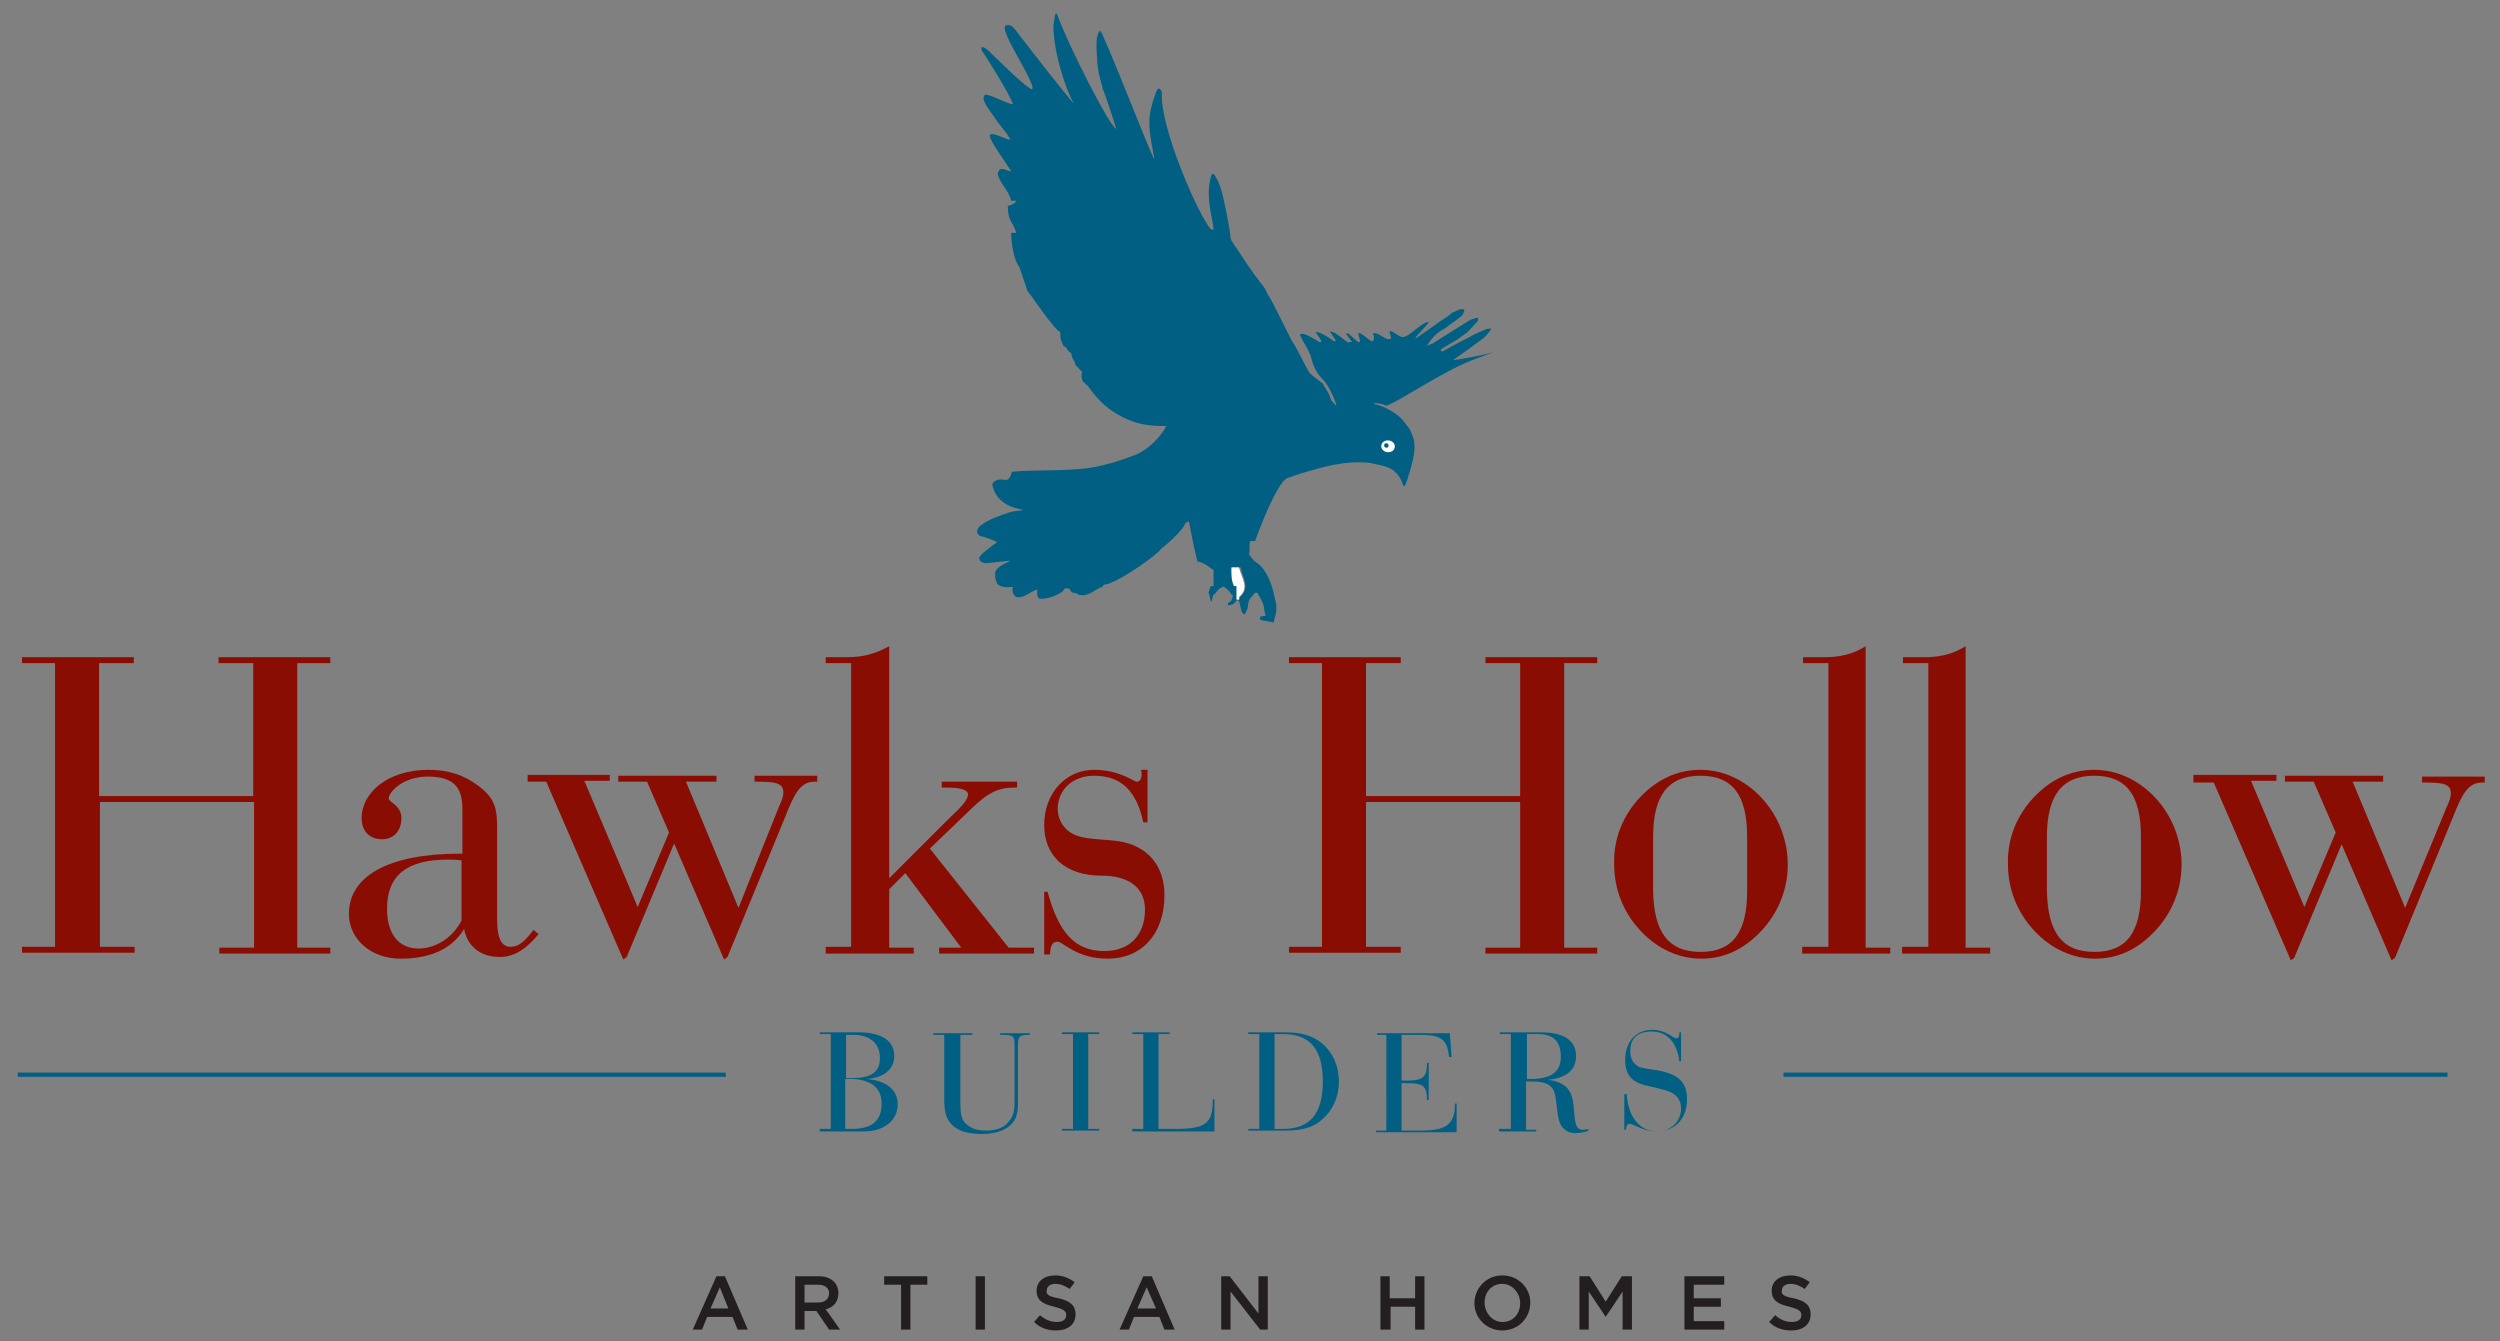 <?xml version="1.0" encoding="utf-8"?>
<!-- Generator: Adobe Illustrator 21.0.0, SVG Export Plug-In . SVG Version: 6.00 Build 0)  -->
<svg version="1.1" id="Layer_1" xmlns="http://www.w3.org/2000/svg" xmlns:xlink="http://www.w3.org/1999/xlink" x="0px" y="0px"
	 viewBox="0 0 295.2 158.4" style="enable-background:new 0 0 295.2 158.4;" xml:space="preserve">
<rect x="0" y="0" width="295.2" height="158.4" fill="#808080" stroke="none"/>
<style type="text/css">
	.st0{fill-rule:evenodd;clip-rule:evenodd;fill:#005F83;}
	.st1{fill:#8A0D04;}
	.st2{fill-rule:evenodd;clip-rule:evenodd;fill:#FFFFFF;}
	.st3{fill:none;}
	.st4{fill:none;stroke:#005F83;stroke-width:0.329;}
	.st5{fill:none;stroke:#005F83;stroke-width:0.5;}
	.st6{fill:#005F83;}
	.st7{fill:#231F20;}
</style>
<path class="st0" d="M171.6,42.5c0.3-0.2,3.7-2.6,3.8-2.8c0.1-0.1,0.4-0.4,0.5-0.6c0.2-0.2,0.2-0.3,0.2-0.3s-0.6,0-0.7,0.1
	c-0.2,0.1-1.6,0.7-1.7,0.8c-0.2,0.1-2.7,1.4-3,1.6c-0.3,0.2-0.4,0.2-0.4,0.2l-0.2-0.1l0.1-0.2c0,0,1.5-0.9,1.7-1
	c0.2-0.1,1.4-1,1.4-1s1-1.1,1.2-1.3c0.1-0.2,0-0.4,0-0.4s-0.6,0.1-1.1,0.4c-0.5,0.3-3.2,2-3.2,2l-1.1,0.7c-0.1,0-0.5,0.2-0.6,0.2
	c0.5-0.8,1.2-1.6,2.1-2c0.2-0.2,1.8-1.3,2-1.5c0,0,0.3-0.4,0.3-0.6s-0.1-0.2-0.2-0.2c-0.1,0-0.3,0-0.5,0.1c-0.2,0.1-0.4,0.2-0.7,0.3
	l-0.6,0.5c-0.3,0.1-3.7,2.6-3.8,2.6c0.1-0.4,1.5-1.6,1.6-2c-0.9,0.1-2.2,1.7-3,1.8c-0.4,0.1-1.3-0.8-1.6-0.7
	c-0.1,0.1,0.3,0.9,0.1,0.9c-0.1,0-0.3,0.1-0.5,0c-0.4-0.2-0.8-0.5-1.1-0.6c-0.2-0.1-0.5,0-0.5-0.1c0.1,0.3,0.2,0.6,0.1,0.8
	c0,0.1-0.1,0.2-0.2,0.2c-0.2,0-1-0.8-1.5-1c-0.2,0,0,0.6,0.1,0.9c0,0.1,0,0.2-0.2,0.2c-0.6-0.4-1.3-1.3-1.4-1c-0.2,0,0.8,1,0.6,1
	c-0.1-0.1-0.4,0.1-0.5,0c-0.4-0.3-1-0.8-1.5-1.1c-0.2-0.1-0.4-0.1-0.5-0.2c-0.2,0,0.5,0.8,0.6,1.1c0.1,0.1-0.1,0.1-0.2,0.1
	c-0.6-0.5-1.7-1.1-2-1.1c-0.4-0.1,0.5,0.8,0.5,1.1c0,0.2-0.3,0.1-0.5-0.1c-0.1,0-1.6-1.1-2-0.7c0,0.3,1.1,1.9,1.1,2.2
	c0.2,0,0.3,1.9,1.6,3.1c0.8,0.8,1.6,2.8,1.6,3.1c-0.1,0-0.5-0.6-0.6-0.6c-0.3-1.1-0.8-1.5-1-2c-0.5-0.4-1.1-0.8-1.6-1.3
	c-0.3-0.5-1.8-3.5-1.9-3.5c-0.3-0.4-2.8-5.7-3-5.7c-0.5-1.2-0.7-1.1-1.2-1.9c-0.2-0.1-2.3-3.3-3.1-4.5l-0.1-0.3c0-0.8-0.9-5.3-1.2-6
	c-0.2-0.5-0.2-0.6-0.6-1.3c-0.2-0.4-0.4-0.3-0.5,0c-0.7,2.5,0.2,4.9,0.3,6.3c-0.1,0-0.2,0-0.3,0c-1.4-1.5-6.1-12.1-5.8-16.2
	c-0.3-0.8-0.6-0.4-0.8,0.3c-0.3,0.8-0.5,1.6-0.6,2.2c-0.3,2,0.3,3.9,0.5,5.4c-0.2,0-6.1-15.2-6.4-15.2c-0.5,0.6-0.5,1.5-0.3,4.1
	c0.1,1.2,0.6,2.5,0.6,2.8c0.1,0,1.5,4.3,1.6,4.7c-0.7-0.1-5.8-10.1-7-13.6c-0.3,0-0.2,0.3-0.4,1.3c-0.1,3,1.5,7.9,2.4,9.3
	c-0.2,0-6.8-8.5-7-8.8c-0.3-0.3-0.4-0.4-0.5-0.4c-1.2-0.3-0.5,1,0,2.1c0.6,1.2,2.9,5,2.6,5.4c-0.3,0.4-5.1-4.5-5.4-4.7
	c-0.5-0.4-0.8-0.3-0.5,0.3c0.1,0,3.4,5.3,3.6,6.2c-0.4,0.1-2.9-1.3-3.3-1.1c-0.6,0.6,0.6,1.8,1.5,3.2c0.5,0.7,1.2,1.4,1.5,2.1
	c-0.3,0-0.6-0.2-1.2-0.4c-1-0.4-1.3-0.3-1.2,0c-0.1,0.4,2.2,3.6,2.5,4.1c-0.5,0.1-1.3-0.8-1.6,0.3c0.3,1.3,1.3,1.9,1.6,3.2
	c0.2,0,0.4,0,0.6,0c0,0.2-0.6,0.6-1,0.6c0,1.9,0.6,1.8,1,3.2c-0.2,0-0.4,0-0.6,0c0,0.5,0.1,2.9,1,4.1c0.2,0.7,0.7,2,0.9,2.7l0.2,0.3
	c0.3,0.3,3.1,4.5,3.7,4.6c0,0.8,0,0.8,0.4,1.7c0.4,0,0.4,0.6,0.9,0.8c0.1,0.8,0.3,0.6,0.5,1.4c0.6,0.6,0.7,0.8,0.8,0.8
	c-0.1,0.3-0.2,0.6,0.1,1.2c0.3,0.1,0.2,0.3,0.5,0.4c0.4,0.5,1.4,2.1,3.2,3.2c2.5,1.6,4.5,1.6,6.1,1.6c-0.1,0.4-1.4,2.3-3.2,3.2
	c0,0.1-3.4,1.3-3.8,1.3c-3.1,1-8.2,0.6-11.2,0.9c-0.5,1.7-0.9,0.5-2,1.1c-0.1,0-0.4,0.3-0.3,0.6c0.5,1.8,1.9,2.5,3.6,2.8
	c0,0.1-1,0.1-1.6,0.3c-0.9,0.3-2.4,0.8-3.2,1.4c-0.8,0.5-0.8,1.2-0.2,1.4c0.8,0.2,1.3,0.4,1.9,0.7c0,0.1-0.2,0.2-0.5,0.4
	c-0.7,0.6-1.1,0.8-1.5,1.3c-0.2,0.4,0.1,0.8,0.8,0.8c1.1-0.1,1.7-0.2,2.8-0.3c0,0.1-1.6,0.6-1.8,1.4c0,1,0.1,0.9,0.3,1.4
	c0.7,0.5,1.4,0.3,1.8,0.3c0,0.2-0.2,0.8,0.4,1.2c0.9,0.2,1.7-0.7,2.5-0.9c0,0.2-0.2,1.1,0.4,1.1c1.1,0,1.8-0.4,2.5-0.8
	c0.2-0.2,0.2-0.2,0.3-0.4c0.8-0.2,0.6,0.4,1,0.5c0.2,0,0.6,0.1,0.6,0.2c1.2,0.4,2-0.7,2.9-0.9c0-0.4,0.5-0.2,1-0.5
	c1.4-0.5,5.4-3.2,6-4.1c0.1,0,2.6-2.1,2.8-3c0.5,0-0.1-0.1,0.4-0.1c0.3,1.6,0.6,3.2,1,4.7c1,0.2,1.2,0.6,1.9,1c0,0.6,0,1.3,0,1.9
	c-0.1,0-0.2,0-0.3,0c-0.2,0.2-0.2,0.7-0.3,0.7c0.1,0.4,0.2,0.7,0.3,1.2c0.2-0.3,0.1-0.5,0.3-0.9c0.3-0.1,0.1-0.1,0.5-0.5
	c0.3-0.4,0.5-0.2,0.5-0.4c0.1,0,0.2,0,0.3,0c0,0.2,0.4,0.2,0.4,0.4c0.4,0.3,0.3,0.5,0.6,0.6c-0.2,0.7-0.1,0.6-0.6,0.9
	c0,0.1,0,0.2,0,0.3c0.8-0.2,0.6-0.1,1-0.6c0.1,0,0.2,0,0.3,0c0.1,0.4,0.2,0.8,0.3,1.3c0.4,0.6,0.4,0.3,0.7-0.3
	c0.2-1.4,0.2-1,0.9-1.9c0.1,0,0.2,0,0.3,0c0.2,0.6,0.2,0.2,0.6,1.2c0.3,0.7,0.1,1.1,0.4,1.5c-0.2,0-0.5,0.1-0.7,0.1
	c0,0.2,0,0.2,0,0.4c0.5,0.1,1.1,0.2,1.6,0.3c0.1-0.7,0.4-1,0.3-2.2c-0.1,0-0.4-3.4-2.2-4.8c-0.3-0.1-0.7-0.6-1-1
	c0.1-0.5,0-1,0.1-1.6c0.2,0,0.4,0,0.6,0c0.6-1.7,2.5-6.6,3.7-7.4c1.8-0.7,5.5-1.7,6.2-1.7c0.7-0.2,2.8-0.3,3.9-0.1
	c0,0.1,1.8,0.2,2.6,0.9c0.5,0.4,0.9,1,1.1,1.8c0.3,0,0.3-0.4,0.5-0.8c0.2-0.9,1.3-3.5,0.6-5.1c-0.1-0.2-0.2-0.8-0.8-1.4
	c-0.7-1.2-2.6-2.2-3.8-2.4c0-0.2,1.3,0,1.4,0.2c0.5,0.1,4.1-2.3,7.7-4.2c2.2-1.2,4.9-2,5.2-2.2C176,41.8,171.6,42.6,171.6,42.5z
	 M146.4,70.5c0,0.1,0,0.2,0,0.3c-0.1,0-0.2,0-0.3,0c0-0.5,0-1.1,0-1.6c-0.1,0-0.2,0-0.3,0c-0.3-0.7-0.3-1.2-0.3-2.2c0.3,0,0.6,0,1,0
	C146.7,68.2,147.7,69.4,146.4,70.5z"/>
<path class="st1" d="M2.6,111.8h3.9V78.3H2.6v-0.7h13.2v0.7h-4.1v15.7h18.2V78.3h-4.1v-0.7h13.2v0.7h-3.9v33.6h3.9v0.7H25.9v-0.7
	h4.1V94.7H11.8v17.1h4.1v0.7H2.6V111.8z"/>
<path class="st1" d="M59,113c-2.2,0-3.8-1.2-4.2-3.3c-1.4,2.3-3.9,3.5-7.5,3.5c-3.5,0-6.1-2.3-6.1-5.3c0-4.4,4.6-7.1,13.1-7.1
	c0.1,0,0.2,0,0.3,0v-5.3c0-2.6-1.1-3.8-4.1-3.8c-2.9,0-4.6,1.8-4.6,2.6c0,0.4,1.5,0.8,1.5,2.3c0,1.5-0.9,2.5-2.3,2.5
	c-1.5,0-2.4-1-2.4-2.5c0-3,3.1-5.7,7.9-5.7c2.3,0,4.2,0.6,5.9,1.9c2,1.5,2.2,2.7,2.2,5.1v10.6c0,2.3,0.5,3.3,1.6,3.3
	c1,0,1.7-0.7,2.7-2l0.6,0.5C62.1,112.1,60.7,113,59,113z M54.5,101.6c-0.6-0.1-1.1-0.1-1.6-0.1c-4.9,0-7.2,1.9-7.2,5.8
	c0,3,1.4,4.7,3.7,4.7c2,0,4-1.2,5.1-3.3V101.6z"/>
<path class="st1" d="M62.1,91.5H72v0.7h-3l6.3,14.9l3.7-8.8l-2.6-6h-3.4v-0.7h11.6v0.7h-3.6l6.2,14.9L92,95.2
	c0.3-0.6,0.5-1.2,0.5-1.6c0-1.2-1-1.3-3.4-1.3v-0.7h7.4v0.7c-0.1,0-0.2,0-0.3,0c-1.7,0-2.4,1.4-3.5,4.2l-6.8,16.5l-0.4,0.3
	l-5.9-13.7l-5.6,13.4l-0.4,0.3l-9.1-21h-2.2V91.5z"/>
<path class="st1" d="M97.5,111.8h3V78.3h-3v-0.7h2.5c1.7,0,3.2-0.3,5-1.3v27.4l6.8-6.8c1.6-1.5,2.5-2.4,2.5-3.1
	c0-0.5-0.8-0.8-2.4-0.8c-0.2,0-0.5,0-0.7,0v-0.7h8.9v0.7c-0.1,0-0.3,0-0.4,0c-2,0-3.2,0.8-4.8,2.3l-5.1,4.9l9.3,11.7h3v0.7h-11.2
	v-0.7h2.6l-6.6-8.8l-1.9,1.9v6.9h2.9v0.7H97.5V111.8z"/>
<path class="st1" d="M123.2,105.3h0.5c1.3,4.8,3.2,7,6.7,7c3,0,4.8-1.9,4.8-4.9c0-2.5-1.8-4-5.1-4c-4.3,0-6.8-2.3-6.8-6
	c0-3.7,2.5-6.5,5.9-6.5c3,0,4.7,1.4,5,1.4c0.4,0,0.6-0.3,0.6-0.9c0-0.2,0-0.3-0.1-0.5h0.8v6.2H135c-0.8-3.7-2.6-5.5-5.8-5.5
	c-2.6,0-4.3,1.7-4.3,3.9c0,1,0.4,1.8,1,2.4c1.3,1.3,3.5,1.1,6,1.4c3.6,0.5,5.6,2.9,5.6,6.4c0,4.6-2.7,7.5-6.7,7.5
	c-3.7,0-5.3-2-5.9-2c-0.6,0-0.9,0.4-0.9,1.5h-0.7V105.3z"/>
<path class="st1" d="M152.2,111.8h3.9V78.3h-3.9v-0.7h13.2v0.7h-4.1v15.7h18.2V78.3h-4.1v-0.7h13.2v0.7h-3.9v33.6h3.9v0.7h-13.2
	v-0.7h4.1V94.7h-18.2v17.1h4.1v0.7h-13.2V111.8z"/>
<path class="st1" d="M193.7,94.1c2-2.1,4.4-3.2,7.1-3.2c5.5,0,10.3,5.1,10.3,11.2c0,2.9-1.1,5.7-3.2,7.9c-2,2.1-4.3,3.2-7,3.2
	c-2.6,0-5.1-1.1-7.1-3.2c-2.1-2.2-3.2-5-3.2-7.9C190.5,99.1,191.6,96.3,193.7,94.1z M200.8,112.4c3.8,0,5.5-2.3,5.5-7.2v-6.4
	c0-4.9-1.7-7.2-5.5-7.2c-3.8,0-5.6,2.3-5.6,7.2v6.4C195.3,110.1,197,112.4,200.8,112.4z"/>
<path class="st1" d="M212.9,111.8h3V78.3h-3v-0.7h2.5c1.8,0,3.3-0.3,4.9-1.3v35.6h2.9v0.7h-10.4V111.8z"/>
<path class="st1" d="M224.7,111.8h3V78.3h-3v-0.7h2.5c1.8,0,3.3-0.3,4.9-1.3v35.6h2.9v0.7h-10.4V111.8z"/>
<path class="st1" d="M240.2,94.1c2-2.1,4.4-3.2,7.1-3.2c5.5,0,10.3,5.1,10.3,11.2c0,2.9-1.1,5.7-3.2,7.9c-2,2.1-4.3,3.2-7,3.2
	c-2.6,0-5.1-1.1-7.1-3.2c-2.1-2.2-3.2-5-3.2-7.9C237,99.1,238.1,96.3,240.2,94.1z M247.3,112.4c3.8,0,5.5-2.3,5.5-7.2v-6.4
	c0-4.9-1.7-7.2-5.5-7.2c-3.8,0-5.6,2.3-5.6,7.2v6.4C241.8,110.1,243.5,112.4,247.3,112.4z"/>
<path class="st1" d="M259,91.5h9.8v0.7h-3l6.3,14.9l3.7-8.8l-2.6-6h-3.4v-0.7h11.6v0.7h-3.6l6.2,14.9l4.9-11.9
	c0.3-0.6,0.5-1.2,0.5-1.6c0-1.2-1-1.3-3.4-1.3v-0.7h7.4v0.7c-0.1,0-0.2,0-0.3,0c-1.7,0-2.4,1.4-3.5,4.2l-6.8,16.5l-0.4,0.3
	l-5.9-13.7l-5.6,13.4l-0.4,0.3l-9.1-21H259V91.5z"/>
<path class="st2" d="M145.4,67c0,1,0,1.5,0.3,2.2c0.1,0,0.2,0,0.3,0c0,0.5,0,1.1,0,1.6c0.1,0,0.2,0,0.3,0c0-0.1,0-0.2,0-0.3
	c1.3-1.1,0.3-2.2,0-3.5C146.1,67,145.7,67,145.4,67L145.4,67z"/>
<rect x="115" y="2" class="st3" width="61.1" height="71.9"/>
<path class="st2" d="M164.7,52.7c0,0.4-0.3,0.7-0.8,0.7c-0.4,0-0.8-0.3-0.8-0.7c0-0.4,0.3-0.7,0.8-0.7
	C164.3,52,164.7,52.3,164.7,52.7L164.7,52.7z"/>
<path class="st0" d="M163.8,52.6c0,0.1,0,0.1-0.1,0.1c0,0-0.1,0-0.1-0.1c0-0.1,0-0.1,0.1-0.1C163.8,52.5,163.8,52.6,163.8,52.6
	L163.8,52.6z"/>
<path class="st4" d="M163.8,52.6c0,0.1,0,0.1-0.1,0.1c0,0-0.1,0-0.1-0.1c0-0.1,0-0.1,0.1-0.1C163.8,52.5,163.8,52.6,163.8,52.6
	L163.8,52.6z"/>
<path class="st5" d="M2.1,126.9h83.6 M210.6,126.9H289"/>
<path class="st6" d="M96.8,133.3h1.3v-11.2h-1.3v-0.2h4.6c2.7,0,4.2,1,4.2,2.8c0,1.5-1.2,2.6-3.3,2.7c2.4,0.2,3.7,1.3,3.7,3
	c0,1.8-1.5,3.2-4,3.2h-5.2V133.3z M100.6,127.3c2.3,0,3.3-0.7,3.3-2.4c0-1.6-1.1-2.7-3.1-2.7h-0.9v5.1
	C100.1,127.3,100.3,127.3,100.6,127.3z M100.6,133.3c2.3,0,3.5-0.9,3.5-3c0-1.9-1.3-2.9-3.8-2.9c-0.1,0-0.3,0-0.5,0v5.9H100.6z"/>
<path class="st6" d="M110.2,122.2v-0.2h4.6v0.2h-1.4v7.7c0,1.1,0,1.9,0.4,2.5c0.5,0.7,1.4,1.1,2.6,1.1c1.4,0,2.3-0.4,2.9-1.3
	c0.5-0.7,0.5-1.4,0.5-2.4c0-0.1,0-0.1,0-0.2v-5.9c0-1.3,0-1.5-1.4-1.5c-0.1,0-0.2,0-0.3,0v-0.2h3.5v0.2c-0.1,0-0.1,0-0.1,0
	c-1.2,0-1.3,0.2-1.3,1.5v5.8c0,0.1,0,0.1,0,0.2c0,1.1,0,2-0.5,2.7c-0.7,1-2,1.5-3.8,1.5c-1.7,0-2.9-0.4-3.6-1.2
	c-0.7-0.8-0.8-1.7-0.8-3v-7.5H110.2z"/>
<path class="st6" d="M125.4,133.3h1.3v-11.2h-1.3v-0.2h4.4v0.2h-1.3v11.2h1.3v0.2h-4.4V133.3z"/>
<path class="st6" d="M133.7,133.3h1.3v-11.2h-1.3v-0.2h4.4v0.2h-1.3v11.2h2c3.3,0,4.4-0.5,4.4-3.2c0-0.1,0-0.2,0-0.3h0.2v3.8h-9.7
	V133.3z"/>
<path class="st6" d="M147.4,133.3h1.3v-11.2h-1.3v-0.2h4.4c1.9,0,3.2,0.4,4.3,1.3c1.3,1.1,2,2.7,2,4.5c0,1.8-0.7,3.4-2,4.5
	c-1.1,1-2.5,1.3-4.3,1.3h-4.4V133.3z M151.5,133.3c3.2,0,4.7-1.8,4.7-5.6c0-3.8-1.5-5.6-4.7-5.6h-1v11.2H151.5z"/>
<path class="st6" d="M163.8,122.2h-1.2v-0.2h8.6l0.2,2.8h-0.3c-0.2-2.2-1.1-2.6-3.4-2.6h-2.2v5.4h0.5c1.9,0,2.5-0.3,2.5-2
	c0,0,0-0.1,0-0.1h0.2v4.4h-0.2c0-0.1,0-0.1,0-0.1c0-1.7-0.6-1.9-2.5-1.9h-0.5v5.6h2.3c2.9,0,4-0.7,4-3.1c0,0,0,0,0-0.1h0.2v3.4h-9.5
	v-0.2h1.2V122.2z"/>
<path class="st6" d="M177.1,133.3h1.3v-11.2h-1.3v-0.2h4.9c2.7,0,4.1,1,4.1,2.8c0,1.6-1.1,2.6-3.3,2.8c2,0.3,2.8,1.1,3,3
	c0.2,1.8,0.1,2.9,1.1,2.9c0.2,0,0.4,0,0.6-0.1l0.1,0.2c-0.5,0.2-1,0.3-1.6,0.3c-0.7,0-1.2-0.3-1.6-0.8c-0.5-0.8-0.5-1.9-0.7-3.3
	c-0.2-1.5-0.9-2-2.9-2h-0.6v5.7h1.2v0.2h-4.4V133.3z M180.2,127.4h0.6c2.3,0,3.5-0.8,3.5-2.6c0-1.9-0.9-2.7-2.8-2.7h-1.2V127.4z"/>
<path class="st6" d="M192.1,129.4c0.2,2.6,1.6,4.2,3.6,4.2c1.6,0,2.8-1.2,2.8-2.7c0-0.6-0.2-1.2-0.7-1.6c-0.6-0.5-1.6-0.7-2.9-1
	c-2.1-0.4-3-1.2-3-3.2c0-2.1,1.3-3.5,3.2-3.5c1.6,0,2.5,1,2.8,1c0.3,0,0.4-0.2,0.4-0.6c0,0,0-0.1,0-0.1h0.2v3.4h-0.2
	c-0.3-2.3-1.5-3.5-3.3-3.5c-1.6,0-2.5,0.8-2.5,2.3c0,0.9,0.3,1.4,0.9,1.8c0.5,0.3,1.5,0.3,2.9,0.6c2,0.5,2.9,1.4,2.9,3.3
	c0,2.3-1.4,3.8-3.6,3.8c-1.6,0-2.7-0.9-3.2-0.9c-0.2,0-0.4,0.2-0.4,0.7h-0.2v-4.2H192.1z"/>
<path class="st7" d="M88.3,157h-1.2l-0.6-1.5h-3l-0.6,1.5h-1.1l2.8-6.3h1L88.3,157z M85,152l-1.1,2.5H86L85,152z"/>
<path class="st7" d="M97.9,157l-1.5-2.2h-1.4v2.2h-1.1v-6.3h2.8c1.4,0,2.3,0.8,2.3,2c0,1-0.6,1.7-1.5,1.9l1.7,2.4H97.9z M96.6,151.7
	h-1.6v2.1h1.6c0.8,0,1.3-0.4,1.3-1.1C97.9,152.1,97.4,151.7,96.6,151.7z"/>
<path class="st7" d="M107.5,157h-1.1v-5.3h-2v-1h5.1v1h-2V157z"/>
<path class="st7" d="M116.3,150.7v6.3h-1.1v-6.3H116.3z"/>
<path class="st7" d="M125,153.3c1.3,0.3,2,0.8,2,1.9c0,1.2-0.9,1.9-2.3,1.9c-1,0-1.9-0.3-2.6-1l0.7-0.8c0.6,0.5,1.2,0.8,2,0.8
	c0.7,0,1.1-0.3,1.1-0.8c0-0.5-0.3-0.7-1.4-1c-1.3-0.3-2.1-0.7-2.1-1.9c0-1.1,0.9-1.8,2.2-1.8c0.9,0,1.6,0.3,2.3,0.8l-0.6,0.8
	c-0.6-0.4-1.1-0.6-1.7-0.6c-0.6,0-1,0.3-1,0.8C123.5,152.8,123.8,153.1,125,153.3z"/>
<path class="st7" d="M138.7,157h-1.2l-0.6-1.5h-3l-0.6,1.5h-1.1l2.8-6.3h1L138.7,157z M135.4,152l-1.1,2.5h2.2L135.4,152z"/>
<path class="st7" d="M148.6,150.7h1.1v6.3h-0.9l-3.5-4.5v4.5h-1.1v-6.3h1l3.4,4.4V150.7z"/>
<path class="st7" d="M164.2,154.3v2.7H163v-6.3h1.1v2.6h3v-2.6h1.1v6.3h-1.1v-2.7H164.2z"/>
<path class="st7" d="M177.4,157.1c-1.9,0-3.3-1.5-3.3-3.2c0-1.8,1.4-3.3,3.3-3.3s3.3,1.5,3.3,3.2
	C180.7,155.6,179.3,157.1,177.4,157.1z M177.4,151.6c-1.3,0-2.1,1-2.1,2.2s0.9,2.3,2.1,2.3c1.3,0,2.1-1,2.1-2.2
	S178.6,151.6,177.4,151.6z"/>
<path class="st7" d="M189.6,155.5L189.6,155.5l-2-3v4.5h-1.1v-6.3h1.2l1.9,3l1.9-3h1.2v6.3h-1.1v-4.5L189.6,155.5z"/>
<path class="st7" d="M203.5,151.7H200v1.6h3.2v1H200v1.7h3.6v1h-4.7v-6.3h4.7V151.7z"/>
<path class="st7" d="M211.8,153.3c1.3,0.3,2,0.8,2,1.9c0,1.2-0.9,1.9-2.3,1.9c-1,0-1.9-0.3-2.6-1l0.7-0.8c0.6,0.5,1.2,0.8,2,0.8
	c0.7,0,1.1-0.3,1.1-0.8c0-0.5-0.3-0.7-1.4-1c-1.3-0.3-2.1-0.7-2.1-1.9c0-1.1,0.9-1.8,2.2-1.8c0.9,0,1.6,0.3,2.3,0.8l-0.6,0.8
	c-0.6-0.4-1.1-0.6-1.7-0.6c-0.6,0-1,0.3-1,0.8C210.3,152.8,210.6,153.1,211.8,153.3z"/>
</svg>
